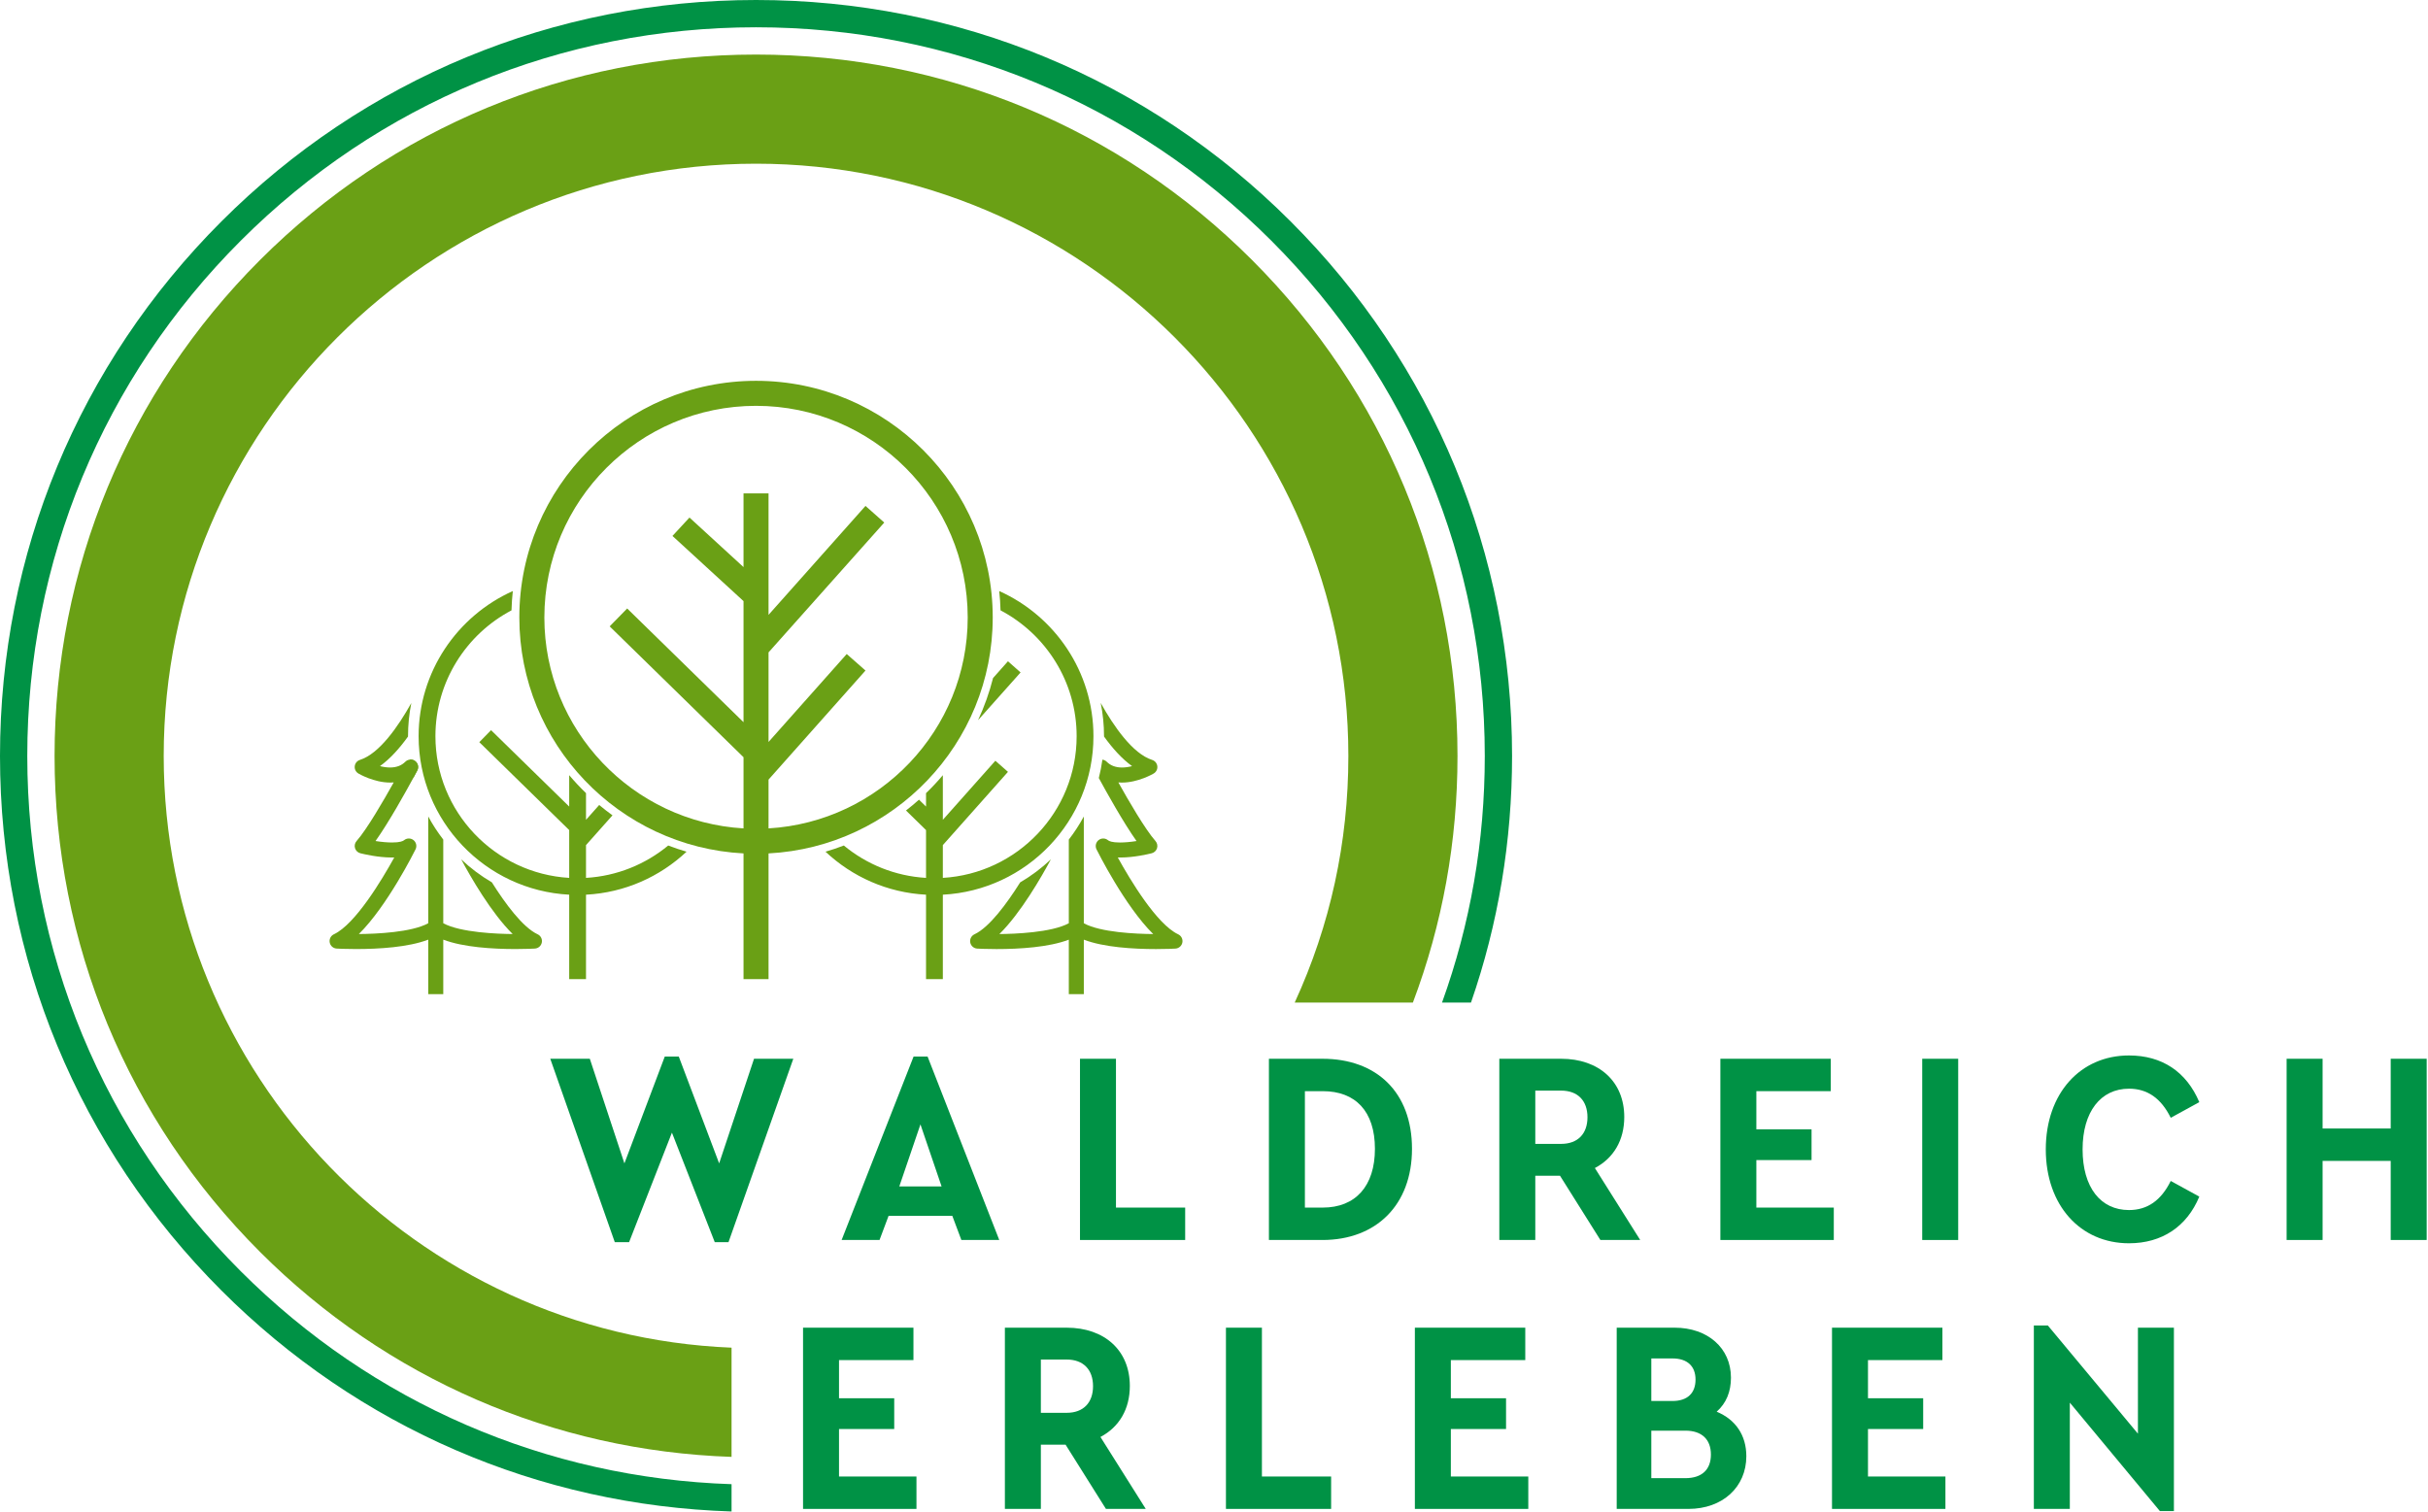 <?xml version="1.0" encoding="UTF-8" standalone="no"?><!DOCTYPE svg PUBLIC "-//W3C//DTD SVG 1.1//EN" "http://www.w3.org/Graphics/SVG/1.1/DTD/svg11.dtd"><svg width="100%" height="100%" viewBox="0 0 758 472" version="1.1" xmlns="http://www.w3.org/2000/svg" xmlns:xlink="http://www.w3.org/1999/xlink" xml:space="preserve" xmlns:serif="http://www.serif.com/" style="fill-rule:evenodd;clip-rule:evenodd;stroke-linejoin:round;stroke-miterlimit:2;"><g id="Layer-1" serif:id="Layer 1"><path d="M247.663,330.569l-20.234,57.27l-4.285,0l-13.375,-34.207l-13.376,34.207l-4.458,0l-20.147,-57.27l12.347,0l10.802,32.666l12.601,-33.351l4.374,0l12.603,33.351l10.888,-32.666l12.26,0Z" style="fill:#009245;fill-rule:nonzero;"/><path d="M287.355,351.059l-6.603,19.377l13.204,0l-6.601,-19.377Zm9.945,28.55l-19.891,0l-2.828,7.545l-11.833,0l22.465,-57.27l4.371,0l22.377,57.27l-11.832,0l-2.829,-7.545Z" style="fill:#009245;fill-rule:nonzero;"/><path d="M337.164,330.569l11.231,0l0,46.468l21.605,0l0,10.117l-32.836,0l0,-56.585Z" style="fill:#009245;fill-rule:nonzero;"/><path d="M412.95,377.037c10.203,0 16.29,-6.687 16.29,-18.347c0,-11.745 -6.087,-18.004 -16.29,-18.004l-5.574,0l0,36.351l5.574,0Zm-16.804,-46.468l16.718,0c16.804,0 27.949,10.374 27.949,28.121c0,17.576 -11.231,28.464 -27.949,28.464l-16.718,0l0,-56.585Z" style="fill:#009245;fill-rule:nonzero;"/><path d="M479.305,357.147l8.06,0c5.228,0 8.23,-3.171 8.23,-8.316c0,-5.145 -3.002,-8.318 -8.23,-8.318l-8.06,0l0,16.634Zm20.319,30.007l-12.603,-20.062l-7.716,0l0,20.062l-11.231,0l0,-56.585l19.291,0c11.831,0 19.718,7.117 19.718,18.176c0,7.288 -3.342,12.86 -9.174,15.947l14.147,22.462l-12.432,0Z" style="fill:#009245;fill-rule:nonzero;"/><path d="M537.086,330.569l34.466,0l0,10.117l-23.234,0l0,11.917l17.233,0l0,9.602l-17.233,0l0,14.832l24.177,0l0,10.117l-35.409,0l0,-56.585Z" style="fill:#009245;fill-rule:nonzero;"/><rect x="600.099" y="330.57" width="11.231" height="56.585" style="fill:#009245;"/><path d="M664.656,329.539c10.287,0 17.919,5.059 21.948,14.576l-8.917,4.887c-3.001,-6.087 -7.288,-9.088 -13.031,-9.088c-8.831,0 -14.489,7.202 -14.489,18.948c0,11.916 5.658,18.947 14.489,18.947c5.743,0 10.03,-3.002 13.031,-9.088l8.917,4.888c-3.858,9.345 -11.661,14.574 -21.948,14.574c-15.175,0 -25.978,-11.832 -25.978,-29.321c0,-17.491 10.803,-29.323 25.978,-29.323" style="fill:#009245;fill-rule:nonzero;"/><path d="M713.863,330.569l11.231,0l0,21.776l21.263,0l0,-21.776l11.231,0l0,56.585l-11.231,0l0,-24.693l-21.263,0l0,24.693l-11.231,0l0,-56.585Z" style="fill:#009245;fill-rule:nonzero;"/><path d="M250.702,414.534l34.466,0l0,10.118l-23.235,0l0,11.916l17.234,0l0,9.603l-17.234,0l0,14.831l24.177,0l0,10.117l-35.408,0l0,-56.585Z" style="fill:#009245;fill-rule:nonzero;"/><path d="M324.946,441.113l8.06,0c5.229,0 8.23,-3.173 8.23,-8.318c0,-5.143 -3.001,-8.316 -8.23,-8.316l-8.06,0l0,16.634Zm20.319,30.007l-12.604,-20.063l-7.715,0l0,20.063l-11.231,0l0,-56.586l19.291,0c11.831,0 19.718,7.116 19.718,18.176c0,7.288 -3.343,12.86 -9.173,15.947l14.146,22.463l-12.432,0Z" style="fill:#009245;fill-rule:nonzero;"/><path d="M382.728,414.534l11.231,0l0,46.468l21.604,0l0,10.117l-32.835,0l0,-56.585Z" style="fill:#009245;fill-rule:nonzero;"/><path d="M441.71,414.534l34.465,0l0,10.118l-23.234,0l0,11.916l17.233,0l0,9.603l-17.233,0l0,14.831l24.177,0l0,10.117l-35.408,0l0,-56.585Z" style="fill:#009245;fill-rule:nonzero;"/><path d="M526.156,446.685l-10.631,0l0,14.832l10.631,0c5.145,0 7.974,-2.659 7.974,-7.373c0,-4.716 -2.829,-7.459 -7.974,-7.459m-10.631,-22.549l0,13.29l6.602,0c4.715,0 7.202,-2.487 7.202,-6.688c0,-4.115 -2.487,-6.602 -7.202,-6.602l-6.602,0Zm11.574,46.983l-22.376,0l0,-56.585l18.09,0c10.288,0 17.576,6.346 17.576,15.605c0,4.372 -1.458,7.972 -4.459,10.629c5.83,2.402 9.259,7.288 9.259,13.89c0,9.603 -7.373,16.461 -18.09,16.461" style="fill:#009245;fill-rule:nonzero;"/><path d="M571.936,414.534l34.465,0l0,10.118l-23.233,0l0,11.916l17.232,0l0,9.603l-17.232,0l0,14.831l24.176,0l0,10.117l-35.408,0l0,-56.585Z" style="fill:#009245;fill-rule:nonzero;"/><path d="M678.674,414.534l0,57.27l-4.372,0l-28.122,-33.864l0,33.179l-11.231,0l0,-57.27l4.371,0l28.122,33.779l0,-33.094l11.232,0Z" style="fill:#009245;fill-rule:nonzero;"/><path d="M367.811,291.709c-6.701,-3.139 -15.034,-17.077 -18.847,-23.989c0.284,0.006 0.575,0.013 0.879,0.013c4.097,0 8.465,-1.011 9.701,-1.321c0.793,-0.198 1.428,-0.8 1.672,-1.58c0.237,-0.773 0.053,-1.633 -0.483,-2.24c-3.211,-3.641 -8.406,-12.583 -11.591,-18.299c0.364,0.026 0.727,0.046 1.103,0.046c5.063,0 9.722,-2.709 9.921,-2.829c0.799,-0.469 1.242,-1.36 1.143,-2.279c-0.107,-0.919 -0.741,-1.692 -1.62,-1.97c-6.086,-1.936 -11.981,-10.488 -16.058,-17.784c0.68,3.384 1.037,6.861 1.037,10.389l0,0.099c2.61,3.629 5.571,6.953 8.757,9.239c-1.11,0.284 -2.168,0.43 -3.139,0.43c-1.976,0 -3.583,-0.601 -4.772,-1.797c-0.37,-0.371 -0.84,-0.595 -1.354,-0.655c-0.266,1.949 -0.642,3.866 -1.124,5.736c2.373,4.369 7.633,13.838 11.776,19.674c-1.89,0.297 -3.694,0.456 -5.181,0.456c-2.497,0 -3.403,-0.443 -3.714,-0.707c-0.423,-0.351 -0.958,-0.543 -1.5,-0.543c-0.529,0 -1.044,0.179 -1.454,0.503c-0.859,0.681 -1.136,1.897 -0.647,2.881c0.376,0.747 8.849,17.724 17.703,26.448c-5.511,-0.047 -16.408,-0.516 -21.662,-3.364l0,-33.34c-1.368,2.531 -2.935,4.943 -4.686,7.204l0,26.129c-5.432,2.928 -16.997,3.331 -21.669,3.371c6.681,-6.582 13.151,-17.87 16.079,-23.328c-2.901,2.748 -6.12,5.161 -9.596,7.197c-4.17,6.628 -9.616,14.029 -14.275,16.21c-0.971,0.455 -1.506,1.507 -1.308,2.564c0.206,1.05 1.098,1.83 2.168,1.896c0.436,0.021 2.762,0.147 6.034,0.147c7.11,0 16.336,-0.549 22.567,-2.935l0,17.01l4.686,0l0,-17.01c6.225,2.386 15.444,2.935 22.555,2.935c3.278,0 5.611,-0.12 6.046,-0.147c1.071,-0.066 1.957,-0.846 2.162,-1.896c0.205,-1.057 -0.337,-2.109 -1.309,-2.564" style="fill:#6aa015;fill-rule:nonzero;"/><path d="M167.844,291.709c-4.659,-2.181 -10.111,-9.582 -14.281,-16.21l0,-0.007c-3.476,-2.029 -6.688,-4.442 -9.589,-7.184c2.928,5.466 9.39,16.74 16.078,23.322c-4.672,-0.04 -16.243,-0.443 -21.669,-3.371l0,-26.129c-1.758,-2.261 -3.324,-4.673 -4.685,-7.204l0,33.34c-5.261,2.848 -16.151,3.317 -21.67,3.364c8.863,-8.724 17.334,-25.701 17.705,-26.448c0.489,-0.984 0.218,-2.2 -0.642,-2.881c-0.416,-0.324 -0.931,-0.503 -1.453,-0.503c-0.549,0 -1.077,0.192 -1.5,0.543c-0.317,0.264 -1.223,0.707 -3.721,0.707c-1.48,0 -3.291,-0.159 -5.182,-0.456c4.152,-5.836 9.405,-15.293 11.778,-19.667c0.726,-1.335 1.182,-2.2 1.254,-2.34c0.543,-1.03 0.258,-2.28 -0.68,-2.973c-0.403,-0.304 -0.885,-0.456 -1.387,-0.456c-0.106,0 -0.213,0.006 -0.311,0.026c-0.509,0.06 -0.978,0.284 -1.348,0.655c-1.19,1.196 -2.796,1.797 -4.772,1.797c-0.977,0 -2.029,-0.146 -3.145,-0.43c3.185,-2.28 6.145,-5.604 8.756,-9.232l0,-0.106c0,-3.522 0.351,-6.991 1.031,-10.368c-4.071,7.296 -9.965,15.827 -16.045,17.763c-0.88,0.278 -1.521,1.051 -1.62,1.97c-0.105,0.919 0.344,1.81 1.144,2.279c0.191,0.12 4.857,2.829 9.919,2.829c0.37,0 0.74,-0.02 1.104,-0.046c-3.192,5.716 -8.38,14.658 -11.591,18.299c-0.543,0.607 -0.728,1.467 -0.483,2.24c0.238,0.78 0.879,1.382 1.665,1.58c1.242,0.31 5.604,1.321 9.708,1.321c0.297,0 0.594,-0.007 0.879,-0.013c-3.82,6.912 -12.153,20.85 -18.855,23.989c-0.97,0.455 -1.506,1.507 -1.301,2.564c0.198,1.05 1.091,1.83 2.161,1.896c0.436,0.027 2.769,0.147 6.046,0.147c7.105,0 16.331,-0.549 22.556,-2.935l0,17.01l4.685,0l0,-17.01c6.232,2.386 15.458,2.935 22.562,2.935c3.278,0 5.604,-0.126 6.039,-0.147c1.071,-0.066 1.964,-0.846 2.162,-1.896c0.205,-1.057 -0.33,-2.109 -1.302,-2.564" style="fill:#6aa015;fill-rule:nonzero;"/><path d="M130.268,240.585c-0.073,0.14 -0.528,1.005 -1.256,2.34c-0.482,-1.877 -0.859,-3.793 -1.123,-5.743c0.099,-0.02 0.205,-0.026 0.31,-0.026c0.503,0 0.986,0.152 1.388,0.456c0.939,0.693 1.223,1.943 0.681,2.973" style="fill:#6aa015;fill-rule:nonzero;"/><path d="M208.61,263.988c-7.055,5.842 -15.943,9.539 -25.664,10.109l0,-10.233l8.269,-9.299c-1.42,-1.032 -2.806,-2.105 -4.151,-3.227l-4.118,4.629l0,-8.335c-1.848,-1.773 -3.597,-3.647 -5.247,-5.602l0,9.794l-24.393,-23.848l-3.672,3.747l28.065,27.446l0,14.928c-23.238,-1.362 -41.763,-20.647 -41.763,-44.231c0,-17.031 9.638,-31.86 23.749,-39.295c0.058,-2.03 0.197,-4.043 0.412,-6.032c-17.312,7.765 -29.409,25.16 -29.409,45.327c0,26.472 20.885,48.117 47.011,49.479l0,26.364l5.247,0l0,-26.364c12.106,-0.627 23.089,-5.62 31.391,-13.426c-1.948,-0.562 -3.854,-1.214 -5.727,-1.931" style="fill:#6aa015;fill-rule:nonzero;"/><path d="M314.678,206.464l-4.653,5.232c-1.164,4.563 -2.739,8.97 -4.687,13.161l13.276,-14.902l-3.936,-3.491Zm0,0l-4.653,5.232c-1.164,4.563 -2.739,8.97 -4.687,13.161l13.276,-14.902l-3.936,-3.491Zm-2.731,-21.924c0.215,1.988 0.355,3.993 0.412,6.023c14.112,7.444 23.758,22.264 23.758,39.304c0,23.583 -18.526,42.868 -41.77,44.229l0,-10.232l20.331,-22.873l-3.936,-3.466l-16.395,18.442l0,-13.929c-1.652,1.956 -3.408,3.829 -5.249,5.603l0,4.183l-2.195,-2.145c-1.312,1.172 -2.666,2.302 -4.06,3.375l6.255,6.115l0,14.927c-9.712,-0.569 -18.6,-4.266 -25.663,-10.108c-1.873,0.718 -3.78,1.369 -5.718,1.931c8.301,7.806 19.275,12.798 31.381,13.425l0,26.366l5.249,0l0,-26.366c26.133,-1.361 47.018,-23.005 47.018,-49.477c0,-20.168 -12.097,-37.563 -29.418,-45.327m2.731,21.924l-4.653,5.232c-1.164,4.563 -2.739,8.97 -4.687,13.161l13.276,-14.902l-3.936,-3.491Zm0,0l-4.653,5.232c-1.164,4.563 -2.739,8.97 -4.687,13.161l13.276,-14.902l-3.936,-3.491Z" style="fill:#6aa015;fill-rule:nonzero;"/><path d="M239.931,258.646l0,-15.232l30.269,-34.057l-5.858,-5.156l-24.411,27.457l0,-27.965l36.128,-40.541l-5.859,-5.193l-30.269,34.017l0,-37.923l-7.811,0l0,23.004l-16.872,-15.467l-5.312,5.742l22.184,20.348l0,37.807l-36.323,-35.503l-5.467,5.586l41.79,40.853l0,22.223c-34.604,-2.031 -62.177,-30.737 -62.177,-65.849c0,-36.44 29.643,-66.084 66.083,-66.084c36.44,0 66.083,29.644 66.083,66.084c0,35.112 -27.574,63.818 -62.178,65.849m-3.905,-139.744c-40.736,0 -73.895,33.159 -73.895,73.895c0,39.408 31.089,71.629 69.989,73.66l0,39.252l7.811,0l0,-39.252c38.9,-2.031 69.989,-34.252 69.989,-73.66c0,-40.736 -33.159,-73.895 -73.894,-73.895" style="fill:#6aa015;fill-rule:nonzero;"/><path d="M236.027,8.518c60.77,0 117.902,23.665 160.874,66.636c42.97,42.971 66.636,100.104 66.636,160.874c0,26.646 -4.488,52.443 -13.353,77.004l9.043,0c8.522,-24.616 12.827,-50.405 12.827,-77.004c0,-63.046 -24.55,-122.318 -69.131,-166.897c-44.579,-44.58 -103.85,-69.131 -166.896,-69.131c-63.045,0 -122.317,24.551 -166.896,69.131c-44.58,44.58 -69.131,103.852 -69.131,166.897c0,63.044 24.551,122.315 69.131,166.897c42.773,42.773 99.075,67.093 159.255,68.995l0,-8.524c-57.904,-1.899 -112.067,-25.331 -153.232,-66.495c-42.971,-42.971 -66.636,-100.104 -66.636,-160.873c0,-60.769 23.665,-117.902 66.636,-160.874c42.971,-42.971 100.104,-66.636 160.873,-66.636" style="fill:#009245;fill-rule:nonzero;"/><path d="M404.194,313.032l36.895,0c9.239,-24.502 13.93,-50.308 13.93,-77.004c0,-58.495 -22.778,-113.488 -64.142,-154.85c-41.361,-41.363 -96.355,-64.142 -154.85,-64.142c-58.495,0 -113.488,22.779 -154.849,64.142c-41.362,41.362 -64.142,96.355 -64.142,154.85c0,58.494 22.78,113.488 64.142,154.85c39.555,39.555 91.58,62.1 147.208,63.995l0,-34.097c-98.433,-4.022 -177.277,-85.344 -177.277,-184.748c0,-101.965 82.954,-184.918 184.918,-184.918c101.964,0 184.919,82.953 184.919,184.918c0,26.955 -5.64,52.825 -16.752,77.004" style="fill:#6aa015;fill-rule:nonzero;"/></g></svg>
